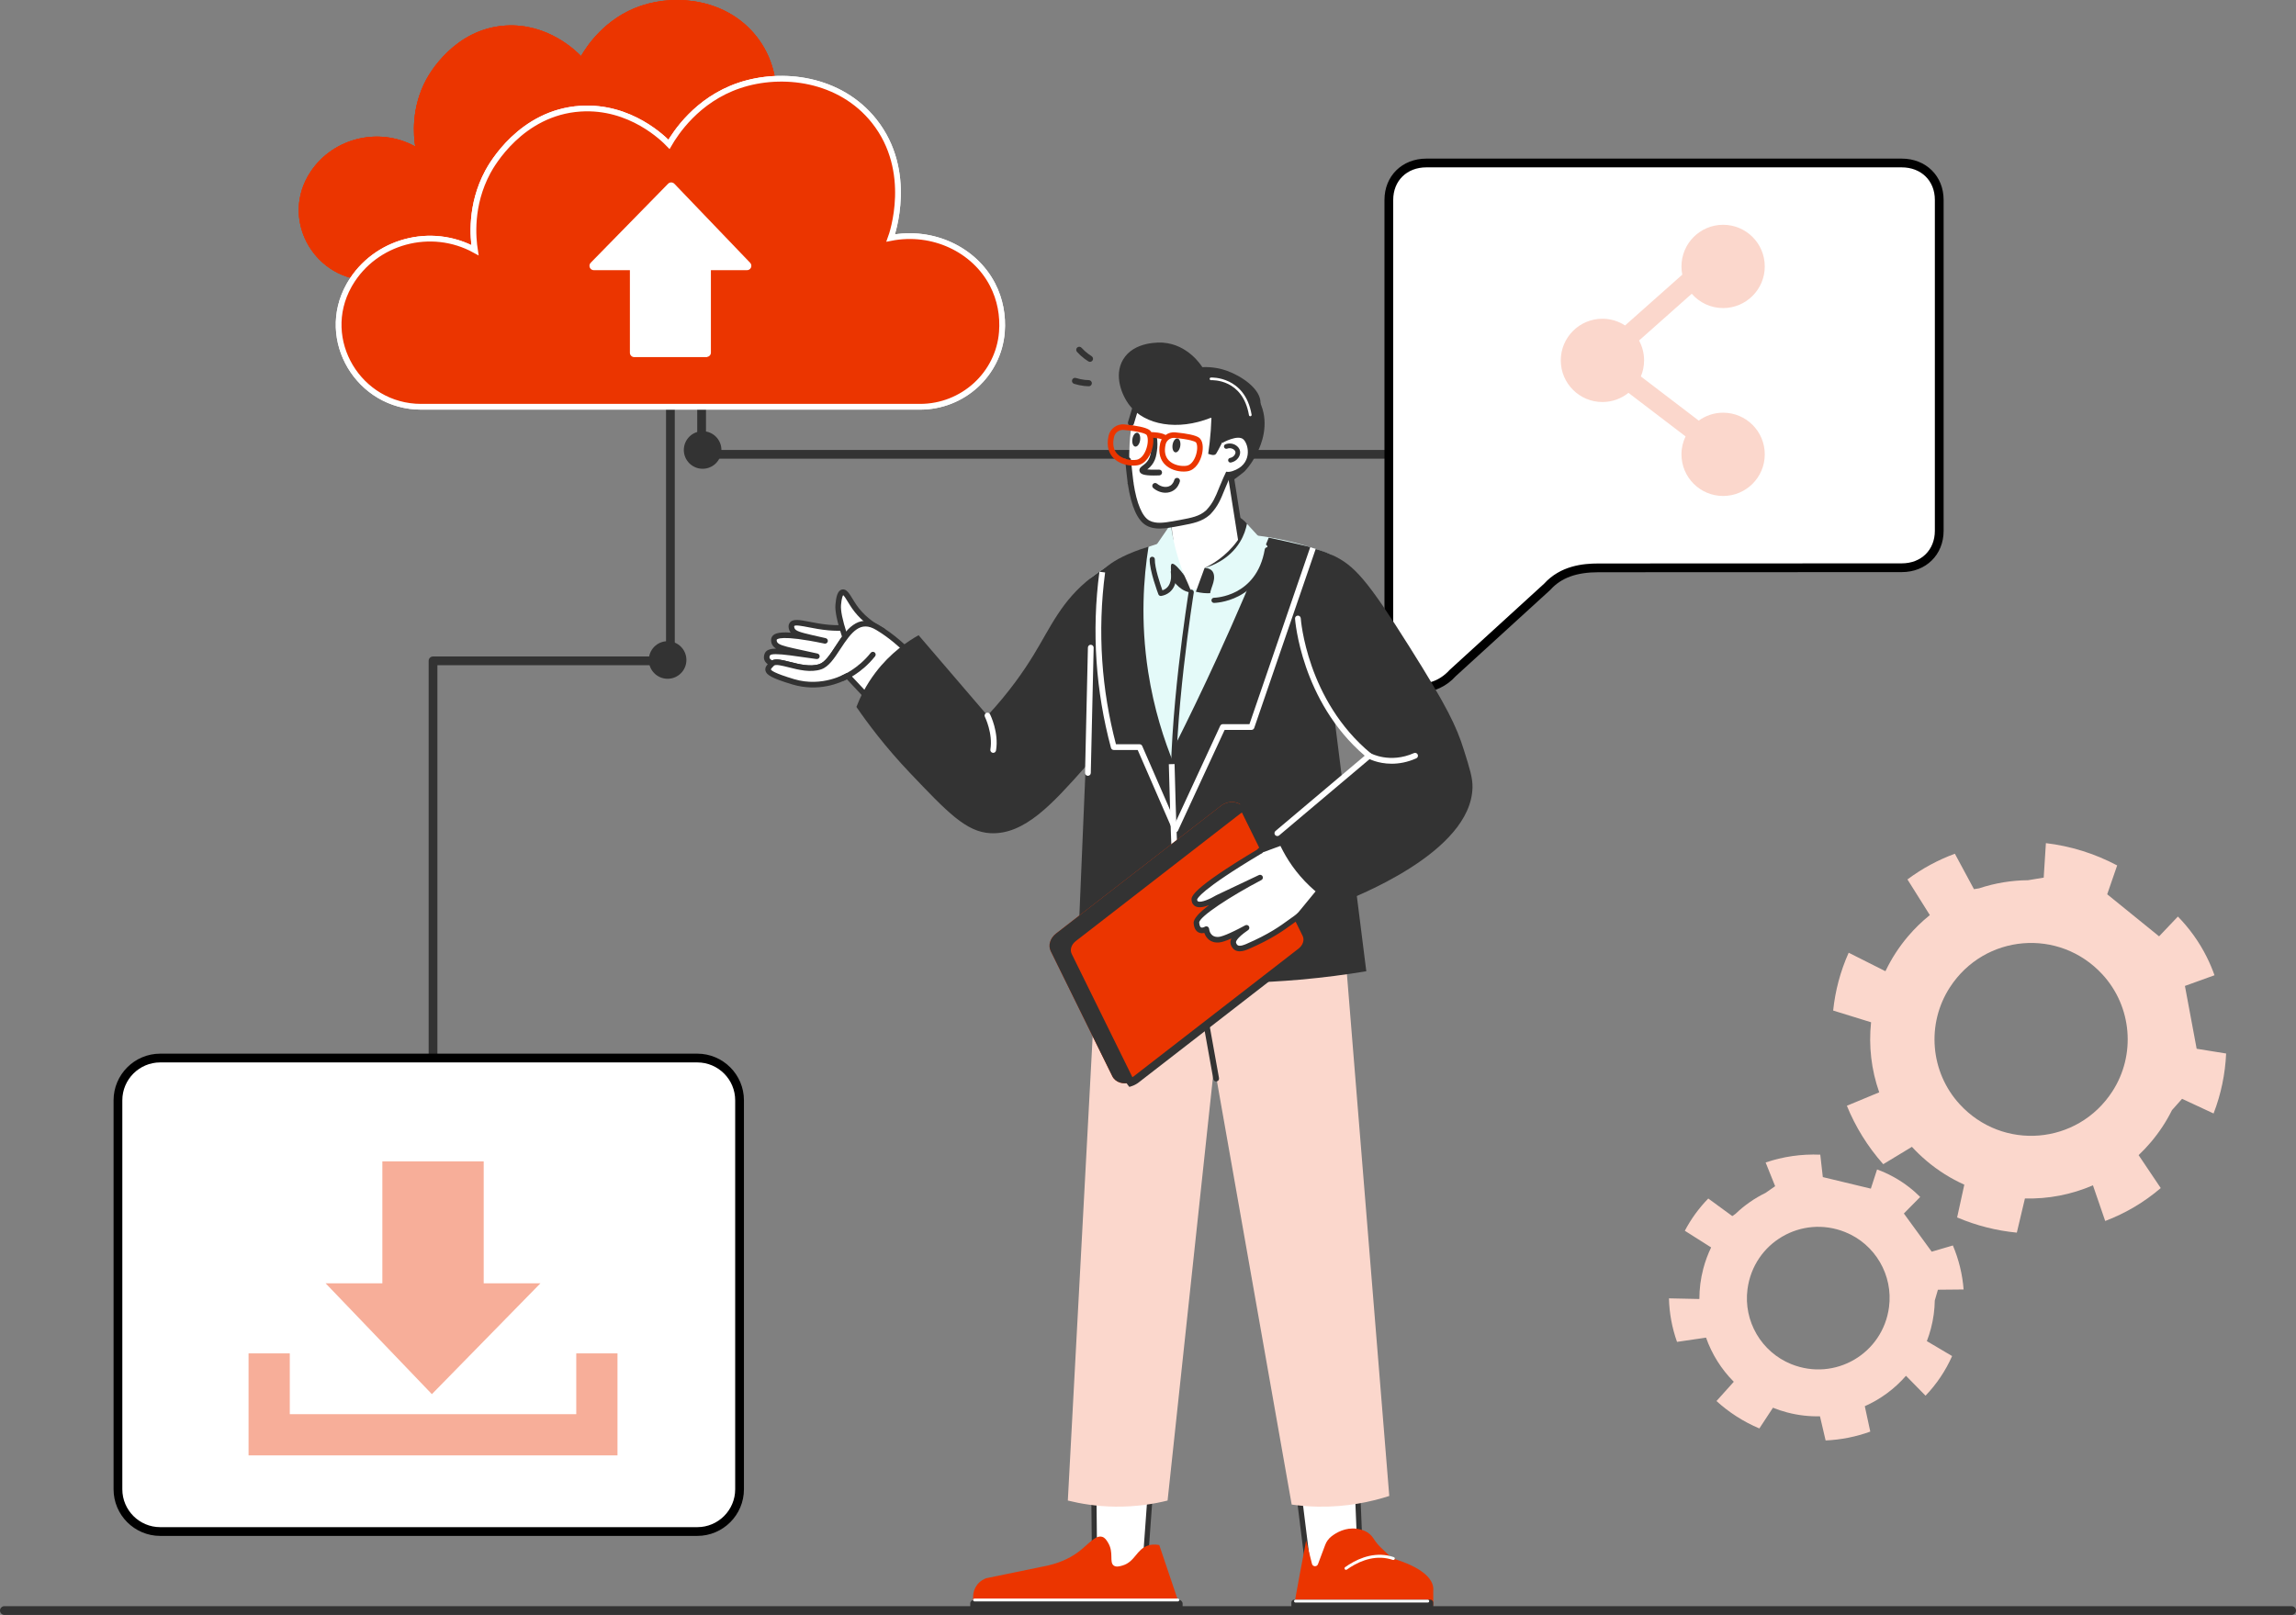 <svg xmlns="http://www.w3.org/2000/svg" id="b" width="800" height="562.853" viewBox="0 0 800 562.853"><rect x="0" y="0" width="800" height="562.853" fill="#808080" stroke="none"/><defs><style>.d{fill:#f7ae99;}.e,.f{fill:#eb3500;}.g{fill:#fff;}.h{fill:#e4faf9;}.i{fill:#fbd7cc;}.j{fill:#333;}.f{stroke:#fff;stroke-miterlimit:10;stroke-width:2px;}</style></defs><g id="c"><path class="j" d="M150.88,370.287c-.842,0-1.525-.683-1.525-1.525V230.328c0-.842,.683-1.525,1.525-1.525h81.186v-87.037c0-.842,.683-1.525,1.525-1.525s1.525,.683,1.525,1.525v88.561c0,.842-.683,1.525-1.525,1.525h-81.186v136.909c0,.842-.683,1.525-1.525,1.525Z"></path><path class="j" d="M483.916,159.875H244.465c-.842,0-1.525-.683-1.525-1.525v-16.584c0-.842,.683-1.525,1.525-1.525s1.525,.683,1.525,1.525v15.059h237.927c.842,0,1.525,.683,1.525,1.525s-.683,1.525-1.525,1.525Z"></path><path class="e" d="M277.207,97.682H128.646c-18.53,0-30.518-19.927-21.475-36.101,.108-.193,.218-.384,.331-.575,7.46-12.603,24.05-17.176,37.172-9.955-.549-3.589-1.544-13.329,3.853-23.347,1.07-1.985,9.844-17.628,27.542-18.787,14.915-.977,24.881,9.072,26.373,10.628,1.843-3.173,8.243-13.265,20.933-17.538,12.694-4.275,30.016-2.163,40.159,10.621,11.865,14.954,5.318,33.686,4.91,34.794,12.468-2.442,24.879,3.411,30.311,13.874,2.278,4.389,3.174,9.289,2.792,14.138-.991,12.609-11.691,22.248-24.34,22.248Z"></path><path class="e" d="M277.207,97.682H128.646c-18.53,0-30.518-19.927-21.475-36.101,.108-.193,.218-.384,.331-.575,7.46-12.603,24.05-17.176,37.172-9.955-.549-3.589-1.544-13.329,3.853-23.347,1.07-1.985,9.844-17.628,27.542-18.787,14.915-.977,24.881,9.072,26.373,10.628,1.843-3.173,8.243-13.265,20.933-17.538,12.694-4.275,30.016-2.163,40.159,10.621,11.865,14.954,5.318,33.686,4.91,34.794,12.468-2.442,24.879,3.411,30.311,13.874,2.278,4.389,3.174,9.289,2.792,14.138-.991,12.609-11.691,22.248-24.34,22.248Z"></path><path class="e" d="M277.207,97.682H128.646c-18.53,0-30.518-19.927-21.475-36.101,.108-.193,.218-.384,.331-.575,7.46-12.603,24.05-17.176,37.172-9.955-.549-3.589-1.544-13.329,3.853-23.347,1.07-1.985,9.844-17.628,27.542-18.787,14.915-.977,24.881,9.072,26.373,10.628,1.843-3.173,8.243-13.265,20.933-17.538,12.694-4.275,30.016-2.163,40.159,10.621,11.865,14.954,5.318,33.686,4.91,34.794,12.468-2.442,24.879,3.411,30.311,13.874,2.278,4.389,3.174,9.289,2.792,14.138-.991,12.609-11.691,22.248-24.34,22.248Z"></path><path class="f" d="M320.603,141.767H146.729c-21.687,0-35.718-23.322-25.134-42.252,.126-.225,.255-.45,.387-.673,8.731-14.75,28.147-20.103,43.506-11.651-.642-4.2-1.807-15.6,4.51-27.325,1.252-2.324,11.521-20.631,32.234-21.989,17.457-1.144,29.12,10.618,30.867,12.439,2.157-3.713,9.648-15.525,24.499-20.526,14.858-5.003,35.131-2.532,47.002,12.431,13.886,17.502,6.224,39.426,5.746,40.722,14.593-2.858,29.118,3.993,35.475,16.239,2.666,5.136,3.714,10.871,3.268,16.546-1.16,14.758-13.684,26.039-28.487,26.039Z"></path><path class="f" d="M320.603,141.767H146.729c-21.687,0-35.718-23.322-25.134-42.252,.126-.225,.255-.45,.387-.673,8.731-14.75,28.147-20.103,43.506-11.651-.642-4.2-1.807-15.6,4.51-27.325,1.252-2.324,11.521-20.631,32.234-21.989,17.457-1.144,29.12,10.618,30.867,12.439,2.157-3.713,9.648-15.525,24.499-20.526,14.858-5.003,35.131-2.532,47.002,12.431,13.886,17.502,6.224,39.426,5.746,40.722,14.593-2.858,29.118,3.993,35.475,16.239,2.666,5.136,3.714,10.871,3.268,16.546-1.16,14.758-13.684,26.039-28.487,26.039Z"></path><path class="g" d="M261.372,91.59l-26.398-27.542c-.286-.299-.683-.446-1.1-.469-.409,0-.802,.165-1.09,.458l-26.966,27.542c-.429,.439-.554,1.092-.316,1.658s.792,.934,1.406,.934h12.568v28.771c0,.842,.683,1.525,1.525,1.525,.053,0,.104-.01,.156-.016v.016h25.207v-.068c.753-.093,1.338-.728,1.338-1.506v-28.722h12.569c.612,0,1.164-.364,1.402-.926,.24-.562,.121-1.213-.302-1.654Z"></path><path class="g" d="M539.088,204.522c4.742-5.25,11.172-6.604,17.878-6.606l105.659-.042c7.217,0,13.068-4.881,13.068-12.872V69.68c0-7.991-5.851-12.872-13.068-12.872h-165.64c-7.217,0-13.068,4.881-13.068,12.872V227.486c0,12.89,14.077,16.152,22.309,7.037l32.864-30.001Z"></path><path d="M495.316,241.248c-1.65,0-3.292-.292-4.858-.894-5.051-1.944-8.066-6.754-8.066-12.868V69.68c0-8.343,6.137-14.397,14.593-14.397h165.641c8.456,0,14.593,6.054,14.593,14.397v115.321c0,8.343-6.137,14.397-14.593,14.397l-105.66,.043c-7.668,.003-12.988,1.943-16.745,6.103-.034,.037-.067,.072-.103,.104l-32.864,30c-3.256,3.612-7.626,5.6-11.936,5.6Zm1.668-182.916c-6.796,0-11.543,4.667-11.543,11.347V227.486c0,4.875,2.228,8.527,6.113,10.022,4.479,1.722,9.79,.146,13.538-4.007l32.914-30.056c5.746-6.315,13.568-7.052,18.958-7.054l105.66-.043c6.796,0,11.543-4.667,11.543-11.348V69.68c0-6.681-4.747-11.347-11.543-11.347h-165.641Z"></path><path class="i" d="M600.388,143.838c-3.175,0-6.102,1.032-8.491,2.761l-20.168-15.394c.722-1.723,1.123-3.615,1.123-5.6,0-2.506-.635-4.863-1.753-6.919l18.357-16.303c2.66,3.051,6.566,4.988,10.932,4.988,8.015,0,14.513-6.498,14.513-14.513s-6.497-14.513-14.513-14.513-14.512,6.498-14.512,14.513c0,.983,.1,1.942,.286,2.87l-19.935,17.705c-2.272-1.476-4.977-2.341-7.889-2.341-8.015,0-14.512,6.498-14.512,14.513s6.498,14.513,14.512,14.513c3.436,0,6.588-1.201,9.074-3.197l19.892,15.182c-.907,1.895-1.429,4.008-1.429,6.248,0,8.015,6.497,14.512,14.512,14.512s14.513-6.497,14.513-14.512-6.497-14.512-14.513-14.512Z"></path><rect class="g" x="41.097" y="368.762" width="216.591" height="165.026" rx="14.728" ry="14.728"></rect><path d="M242.96,535.312H55.825c-8.962,0-16.253-7.29-16.253-16.252v-135.57c0-8.962,7.29-16.252,16.253-16.252H242.96c8.962,0,16.252,7.29,16.252,16.252v135.57c0,8.962-7.29,16.252-16.252,16.252ZM55.825,370.287c-7.281,0-13.203,5.922-13.203,13.203v135.57c0,7.28,5.922,13.203,13.203,13.203H242.96c7.28,0,13.203-5.922,13.203-13.203v-135.57c0-7.281-5.922-13.203-13.203-13.203H55.825Z"></path><polygon class="d" points="113.458 447.277 150.482 485.906 188.302 447.277 168.536 447.277 168.536 404.785 133.224 404.785 133.224 447.277 113.458 447.277"></polygon><polygon class="d" points="215.152 507.248 86.608 507.248 86.608 471.7 100.971 471.7 100.971 492.885 200.789 492.885 200.789 471.7 215.152 471.7 215.152 507.248"></polygon><circle class="j" cx="232.619" cy="230.024" r="6.549"></circle><circle class="j" cx="244.817" cy="156.834" r="6.549"></circle><path class="i" d="M734.218,311.684l3.471-10.052c-7.887-4.187-16.321-6.767-24.832-7.772l-.765,12.022-5.44,.9c-5.781,.049-11.542,.996-17.056,2.824l-1.803,.298-6.654-12.351c-5.851,2.158-11.42,5.149-16.521,8.96l7.802,12.429c-2.746,2.203-5.321,4.701-7.68,7.491-3.148,3.722-5.72,7.737-7.726,11.939l-.105,.11-12.769-6.427c-2.893,6.44-4.687,13.244-5.409,20.154l13.21,4.085c-.881,8.229,.082,16.588,2.837,24.417-3.758,1.561-7.513,3.123-11.27,4.684,2.967,7.296,7.203,14.202,12.673,20.366,3.331-2.018,6.662-4.036,9.993-6.053,1.576,1.717,3.277,3.354,5.104,4.899,4.078,3.449,8.509,6.207,13.151,8.287-.834,3.807-1.668,7.616-2.502,11.423,6.721,2.859,13.743,4.62,20.799,5.3l2.825-11.916c8.094,.22,16.199-1.324,23.695-4.582l4.276,12.435c6.968-2.643,13.525-6.474,19.352-11.47l-7.711-11.482c1.495-1.414,2.927-2.925,4.287-4.533,2.951-3.49,5.396-7.237,7.344-11.155l3.51-3.939,10.978,5.11c2.601-6.721,4.05-13.78,4.376-20.899l-10.272-1.659c-1.363-7.299-2.725-14.597-4.088-21.896,3.435-1.241,6.87-2.482,10.305-3.722-1.366-3.866-3.574-8.772-7.221-13.867-1.854-2.589-3.755-4.776-5.536-6.593-2.183,2.299-4.366,4.598-6.549,6.898-6.027-4.888-12.054-9.775-18.081-14.663Zm1.761,68.764c-12.081,18.579-38.14,20.759-53.139,4.443-10.296-11.2-11.706-28.06-3.413-40.814,12.081-18.58,38.14-20.759,53.139-4.443,10.297,11.2,11.706,28.06,3.413,40.815Z"></path><path class="i" d="M635.127,410.254l-.885-7.811c-6.595-.283-13.043,.681-19.041,2.72l3.317,8.264-3.343,2.333c-3.841,1.873-7.383,4.339-10.48,7.314l-1.108,.773-8.371-6.122c-3.216,3.303-5.98,7.071-8.169,11.237l9.162,5.808c-1.131,2.344-2.053,4.83-2.739,7.443-.915,3.485-1.353,6.983-1.354,10.425l-.035,.107-10.565-.223c.12,5.218,1.09,10.328,2.808,15.168l10.113-1.48c2.032,5.771,5.336,11.04,9.667,15.387-2.01,2.238-4.018,4.476-6.028,6.713,4.302,3.923,9.327,7.182,14.939,9.553,1.58-2.406,3.159-4.813,4.739-7.22,1.598,.644,3.254,1.194,4.965,1.643,3.819,1.002,7.653,1.432,11.412,1.342,.656,2.806,1.312,5.612,1.968,8.417,5.394-.232,10.639-1.293,15.564-3.086l-1.909-8.849c5.47-2.43,10.386-6.041,14.35-10.6l6.812,6.935c3.807-3.982,6.962-8.625,9.259-13.814l-8.8-5.205c.547-1.419,1.022-2.884,1.417-4.389,.858-3.268,1.296-6.546,1.348-9.78l1.088-3.745,8.951-.086c-.405-5.312-1.685-10.483-3.734-15.336l-7.381,2.163c-3.233-4.436-6.466-8.871-9.698-13.306,1.896-1.921,3.793-3.843,5.69-5.763-2.142-2.144-5.177-4.714-9.232-6.953-2.061-1.137-4.026-1.991-5.793-2.636-.724,2.229-1.449,4.458-2.173,6.687-5.577-1.342-11.154-2.684-16.731-4.026Zm23.067,45.315c-2.144,16.242-18.836,25.992-34.037,19.882-10.435-4.194-16.743-14.993-15.271-26.143,2.145-16.242,18.837-25.992,34.037-19.882,10.435,4.194,16.743,14.993,15.271,26.143Z"></path><path class="j" d="M798.475,562.853H1.525c-.842,0-1.525-.683-1.525-1.525s.683-1.525,1.525-1.525H798.475c.842,0,1.525,.683,1.525,1.525s-.683,1.525-1.525,1.525Z"></path><g><path class="g" d="M267.183,229.497c.182,.754,.87,1.321,1.888,1.757,2.211-1.929,10.503,3.192,16.74,1.114,4.428-1.475,7.299-10.716,12.253-13.911v-.005c-2.84,.405-5.97,.564-9.331,.269-6.712-.588-11.786-2.748-12.828-1.026-.341,.564-.09,1.283,0,1.539,.531,1.519,2.481,2.05,6.927,3.079,1.706,.395,3.266,.744,4.644,1.047-13.49-2.825-17.159-2.137-17.728-.79-.219,.519-.055,1.101,0,1.283,.496,1.634,2.825,2.206,6.67,3.079,3.412,.774,6.228,1.379,8.21,1.796-2.68-.397-5.781-.835-9.236-1.283-3.056-.396-7.164-.898-7.953,.513-.447,.799-.256,1.539-.256,1.539Z"></path><path class="j" d="M274.807,232.585c-2.101-.532-4.482-1.137-5.098-.599-.281,.245-.678,.308-1.021,.161-1.379-.59-2.203-1.404-2.45-2.419-.038-.156-.25-1.167,.353-2.245,.582-1.041,1.97-1.404,3.826-1.425-.795-.483-1.347-1.093-1.599-1.924-.215-.709-.203-1.381,.035-1.942,.479-1.134,1.793-2.036,6.652-1.706-.222-.275-.394-.582-.517-.93-.122-.348-.493-1.406,.086-2.363,.998-1.649,3.406-1.182,7.05-.473,1.969,.382,4.201,.816,6.694,1.035,2.982,.261,6.048,.173,9.109-.264,.278-.041,.561,.046,.773,.23,.213,.184,.335,.455,.335,.736,0,.33-.167,.637-.445,.816-2.187,1.41-4.008,4.203-5.77,6.905-2.09,3.205-4.063,6.232-6.703,7.111-1.197,.399-2.451,.555-3.714,.555-2.63,0-5.303-.678-7.597-1.259Zm13.842-12.896c-2.594-.227-4.978-.69-6.894-1.063-1.992-.387-4.721-.918-5.018-.428-.039,.064-.08,.244,.085,.716,.351,1.002,2.077,1.493,6.23,2.454,1.702,.395,3.258,.742,4.633,1.045,.522,.115,.853,.629,.741,1.152-.113,.522-.622,.853-1.149,.747-15.629-3.274-16.6-1.442-16.635-1.362-.021,.05-.08,.241,.035,.623,.33,1.086,2.478,1.625,5.956,2.414,3.406,.773,6.217,1.376,8.195,1.793,.514,.108,.849,.605,.756,1.122-.092,.517-.586,.867-1.098,.789-3.046-.451-6.148-.882-9.219-1.28-4.309-.56-6.659-.552-6.98,.024-.233,.417-.167,.801-.16,.841,.087,.354,.471,.65,.881,.875,1.431-.673,3.608-.122,6.276,.555,3.15,.8,7.072,1.795,10.22,.744,1.997-.665,3.791-3.416,5.69-6.33,1.229-1.885,2.486-3.811,3.92-5.375-2.174,.151-4.339,.135-6.466-.052Z"></path><g><path class="g" d="M307.546,219.826c-5.241-2.721-8.142-5.869-9.833-8.288-1.797-2.572-2.952-5.358-4.105-5.131-1.175,.231-1.456,3.416-1.539,4.361-.075,.855-.213,3.249,2.052,10.262,.695,2.152,1.053,3.24,1.539,3.848,2.17,2.712,7.313,4.619,10.262,2.053,1.785-1.553,2.334-4.368,1.623-7.105Z"></path><path class="j" d="M301.72,229.08c-2.54-.23-5.28-1.674-6.817-3.595-.607-.76-.998-1.966-1.705-4.157-2.385-7.381-2.167-9.839-2.096-10.646,.211-2.402,.651-4.901,2.319-5.229,1.473-.293,2.446,1.302,3.676,3.318,.441,.724,.897,1.471,1.413,2.209,2.226,3.185,5.417,5.871,9.484,7.982,.245,.127,.423,.352,.493,.618,.824,3.175,.068,6.348-1.925,8.082-1.098,.956-2.507,1.45-4.108,1.45-.24,0-.485-.011-.733-.033Zm-4.802-16.987c-.55-.787-1.043-1.596-1.479-2.31-.533-.874-1.244-2.041-1.65-2.358-.17,.24-.54,1.023-.752,3.428-.168,1.906,.507,5.23,2.009,9.878,.595,1.842,.989,3.059,1.374,3.541,1.208,1.51,3.459,2.692,5.475,2.874,.95,.089,2.313-.008,3.392-.947,1.363-1.186,1.901-3.398,1.416-5.72-4.161-2.226-7.451-5.045-9.785-8.385Z"></path></g><path class="g" d="M322.587,234.468s-6.304-9.456-16.811-15.761-13.659,11.558-19.963,13.659c-6.304,2.101-14.71-3.152-16.811-1.051-2.101,2.101-3.152,3.152,7.355,6.304s18.913-2.101,18.913-2.101l15.76,16.811,11.558-17.862Z"></path><path class="j" d="M310.321,252.994l-15.239-16.254c-2.288,1.212-9.832,4.562-19.005,1.811-7.419-2.226-9.013-3.392-9.359-4.766-.314-1.245,.614-2.173,1.597-3.155,1.351-1.352,3.828-.724,6.965,.071,3.152,.8,7.075,1.795,10.225,.745,1.996-.665,3.789-3.416,5.688-6.33,3.401-5.217,7.633-11.707,15.081-7.241,10.573,6.343,16.857,15.661,17.12,16.054,.215,.322,.218,.741,.007,1.066l-11.558,17.862c-.163,.251-.431,.413-.728,.44-.029,.002-.058,.004-.087,.004-.267,0-.524-.11-.708-.307Zm-5.044-33.454c-5.435-3.26-8.461,.509-12.455,6.636-2.089,3.205-4.063,6.232-6.701,7.112-3.688,1.228-7.919,.157-11.316-.705-2.13-.54-4.543-1.151-5.115-.581-.403,.403-1.078,1.078-1.087,1.308,.071,.313,.997,1.269,8.034,3.38,9.936,2.98,18.039-1.945,18.12-1.996,.394-.246,.906-.179,1.222,.16l14.911,15.905,10.527-16.269c-1.474-2.039-7.34-9.671-16.139-14.951Z"></path><path class="j" d="M293.719,237.295c.118,0,.238-.021,.354-.067,.244-.096,6.021-2.415,10.831-8.482,.333-.42,.262-1.031-.158-1.364-.419-.332-1.031-.262-1.364,.158-4.47,5.639-9.965,7.859-10.02,7.881-.498,.197-.743,.761-.546,1.259,.151,.382,.516,.615,.903,.615Z"></path></g><path class="j" d="M434.483,182.572s-5.936-8.459-21.468-2.253l1.003,12.256,19.579,1.79,.885-11.794Z"></path><g><g><path class="g" d="M380.955,502.06l.475,47.925c2.569,3.954,7.07,5.928,10.962,4.983,5.164-1.254,8.881-7.554,6.914-14.007,1.23-16.955,2.46-33.911,3.69-50.866l-22.041,11.966Z"></path><path class="j" d="M380.675,550.475c-.093-.143-.144-.311-.146-.481l-.475-47.925c-.003-.333,.178-.642,.471-.801l22.041-11.966c.288-.155,.641-.143,.918,.035,.276,.179,.434,.493,.41,.822l-3.678,50.701c.97,3.336,.57,6.918-1.104,9.854-1.492,2.616-3.864,4.485-6.507,5.127-.711,.173-1.44,.257-2.172,.257-3.687,0-7.479-2.117-9.757-5.624Zm1.186-47.882l.467,47.115c2.344,3.434,6.361,5.227,9.851,4.384,2.163-.525,4.12-2.082,5.368-4.269,1.457-2.556,1.785-5.69,.897-8.6-.033-.107-.045-.217-.037-.328l3.57-49.224-20.117,10.922Z"></path></g><path class="e" d="M384.065,535.647c-2.308-.731-4.696,2.452-8,5-2.186,1.686-5.66,3.779-11,5-7.136,1.47-14.272,2.94-21.409,4.409-.557,.193-2.137,.821-3.326,2.491-.804,1.13-1.265,2.504-1.265,3.959v3.141h72l-7.144-21.158c-1.775-.338-3.052-.096-3.856,.158-4.124,1.304-4.55,5.722-9,7-1.017,.292-2.171,.599-3,0-1.662-1.201,.129-4.533-2-8-.524-.853-1.042-1.696-2-2Z"></path><rect class="j" x="338.065" y="557.647" width="74" height="4" rx="1.205" ry="1.205" transform="translate(750.129 1119.295) rotate(-180)"></rect><path class="g" d="M339.565,558.147h70.825c.276,0,.5-.224,.5-.5,0-.276-.224-.5-.5-.5h-70.825c-.276,0-.5,.224-.5,.5s.224,.5,.5,.5Z"></path></g><g><g><path class="g" d="M450.638,504.954l6.087,48.987c3.091,3.746,7.927,5.239,11.8,3.818,5.138-1.886,8.206-8.768,5.438-15.142-.723-17.495-1.446-34.989-2.169-52.484l-21.156,14.821Z"></path><path class="j" d="M456.01,554.532c-.112-.137-.184-.302-.205-.477l-6.087-48.987c-.042-.341,.107-.677,.388-.874l21.157-14.82c.278-.195,.641-.221,.943-.072,.304,.15,.502,.455,.516,.794l2.162,52.314c1.382,3.301,1.392,7.013,.021,10.213-1.221,2.853-3.43,5.042-6.059,6.008-1.069,.393-2.201,.581-3.349,.581-3.439,0-7.023-1.694-9.487-4.679Zm-4.383-49.139l5.985,48.16c2.801,3.239,7.12,4.61,10.594,3.334,2.152-.79,3.973-2.611,4.994-4.996,1.193-2.785,1.161-6.031-.087-8.905-.045-.105-.071-.217-.076-.331l-2.099-50.789-19.31,13.527Z"></path></g><path class="e" d="M458.193,559.587h41.199v-5.15c.033-.354,.032-.697,0-1.03-.602-6.254-12.099-9.647-14.42-10.3-.229-.225-.592-.583-1.03-1.03-2.194-2.24-3.592-3.09-5.372-5.866-.727-1.133-1.754-2.054-2.988-2.591-.84-.365-1.835-.675-2.969-.813-3.798-.463-6.879,1.274-8.664,2.648-1.009,.777-1.769,1.827-2.216,3.02-.836,2.23-1.673,4.461-2.509,6.692-.378,1.007-1.829,.924-2.09-.119-.677-2.707-1.353-5.414-2.03-8.121-.721,3.676-1.409,7.404-2.112,11.173-1.047,5.613-2.077,11.278-2.008,11.486h7.21Z"></path><path class="g" d="M468.986,547.14c.103,0,.207-.03,.298-.095,3.312-2.358,8.443-4.943,14.068-3.881,.655,.123,1.313,.297,1.956,.518,.269,.089,.562-.052,.654-.32,.092-.27-.051-.562-.32-.654-.689-.236-1.396-.423-2.099-.555-5.984-1.131-11.382,1.581-14.856,4.053-.232,.165-.286,.486-.121,.719,.1,.141,.259,.216,.42,.216Z"></path><rect class="j" x="449.953" y="557.527" width="49.438" height="4.12" rx=".999" ry=".999" transform="translate(949.345 1119.175) rotate(-180)"></rect><path class="g" d="M451.38,558.538h46.111c.273,0,.495-.222,.495-.495,0-.273-.221-.495-.495-.495h-46.111c-.273,0-.495,.222-.495,.495,0,.273,.221,.495,.495,.495Z"></path></g><path class="h" d="M380.065,201.393c2.124,34.167,4.247,68.333,6.371,102.499,6.232,3.312,22.73,10.998,44.315,8.473,16.253-1.902,27.934-8.721,33.764-12.709-.15-35.421-.299-70.842-.449-106.263-9.673-3.875-37.135-13.323-66-2-7.159,2.808-13.133,6.396-18,10Z"></path><path class="j" d="M298.405,246.393c3.897,5.668,10.043,13.94,18.66,23,13.035,13.705,19.553,20.558,28,21,11.936,.625,21.728-10.358,33-23,7.235-8.114,12.042-15.744,15-21-2.333-16.333-4.667-32.667-7-49-1.393,.806-3.429,2.069-5.72,3.83-10.46,8.043-14.207,17.242-20.28,27.17-3.321,5.43-8.416,12.84-16,21-8-9.333-16-18.667-24-28-3.847,2.153-9.794,6.149-15,13-3.351,4.41-5.395,8.688-6.66,12Z"></path><path class="i" d="M372.065,522.989c4.258,1.061,9.88,2.047,16.515,2.126,7.437,.089,13.679-.989,18.244-2.126,5.414-50.532,10.827-101.064,16.241-151.595l27,153c2.762,.39,5.765,.658,8.98,.722,10.048,.201,18.592-1.655,25.02-3.722-6.138-75.667-12.276-151.333-18.414-227-11.921,1.581-25.196,2.774-39.636,3.19-15.259,.439-29.287-.062-41.838-1.063-4.037,75.49-8.074,150.979-12.111,226.469Z"></path><path class="g" d="M426.612,156.369c1.175-.2,6.207,32.703,6.207,32.703-3.703,5.518-7.407,11.035-11.111,16.553-3.516-.159-7.033-.319-10.549-.478-1.832-13.37-3.665-26.739-5.497-40.109,6.983-2.889,13.966-5.779,20.949-8.668Z"></path><path class="j" d="M432.539,190.071c.052,0,.105-.004,.159-.013,.549-.086,.925-.602,.838-1.152l-4.01-25.412c-.087-.549-.603-.921-1.152-.838-.549,.086-.925,.602-.838,1.152l4.01,25.412c.078,.496,.507,.851,.994,.851Z"></path><path class="j" d="M408.945,280.596h.036c.496-.02,.882-.438,.863-.934-1.102-28.275,6.036-72.68,6.108-73.125,.08-.49-.253-.952-.743-1.031-.489-.079-.952,.253-1.031,.743-.072,.447-7.24,45.027-6.13,73.483,.019,.484,.417,.864,.897,.864Z"></path><path class="j" d="M408.81,268.157c-.076,6.528,.216,12.668,.745,18.368v.107c.5,12.421,1.01,24.841,1.51,37.252,1.67,6.171,3.33,12.352,5,18.524,11.15,.39,23.57,.205,37-.975,8.15-.721,15.84-1.735,23-2.925-6.19-49.195-12.38-98.391-18.58-147.595-1.172-.293-2.352-.583-3.54-.868-4.019-.965-7.981-1.847-11.88-2.652-5.44,13.568-11.419,27.566-18,41.922-4.945,10.788-9.959,21.188-15,31.198-.136,2.475-.224,5.024-.255,7.643Z"></path><path class="j" d="M375.065,343.383c4.63,.507,9.64,.868,15,.975,8.08,.166,15.46-.263,22-.975-.751-15.458-1.42-31.058-2-46.797-.373-10.13-.706-20.205-1-30.223-3.446-8.356-6.993-19.21-9-32.173-2.747-17.741-1.598-32.898,.12-43.667-7.591,2.37-11.722,4.774-14.12,6.62,0,0-.085,.066-5,3.9h0c-.05,1.16-.1,2.33-.15,3.49-1.95,46.29-3.9,92.56-5.85,138.85Z"></path><path class="g" d="M379.065,270.393c.541,0,.987-.433,.999-.977l1-43.666c.013-.552-.424-1.01-.977-1.022-.548-.059-1.01,.424-1.022,.976l-1,43.667c-.013,.552,.424,1.01,.977,1.022h.023Z"></path><path class="g" d="M411.204,334.025l1.94-.484c-.338-1.354-.661-3.475-.986-6.485l-.025-.198c-1.563-14.466-2.475-44.13-2.879-60.558l-1.999,.049c.496,20.144,1.402,47.032,2.899,60.81l.033,.265c.329,3.023,.663,5.184,1.017,6.603Z"></path><path class="j" d="M415.195,206.517s-4.124-10.955-6.547-11.604c0,0-1.148-5.439-.844-10.291l-2.611,10.551s3.21,10.917,10.002,11.344Z"></path><g><path class="j" d="M416.68,206.238l3.025-8.267c2.849-1.381,7.473-4.131,11.272-9.251,1.622-2.186,2.735-4.32,3.507-6.148l2.41,10.599s-5.105,16.766-20.214,13.068Z"></path><path class="h" d="M419.704,197.971s3.064-.251,3.315,2.813c.251,3.064-2.331,5.435-1.136,8.73,0,0,20.022-4.107,19.712-19.196-2.371-2.582-4.741-5.164-7.112-7.746-.344,1.746-1.022,3.984-2.415,6.29-3.858,6.382-10.327,8.524-12.364,9.109Z"></path><path class="j" d="M423.002,210.137h.003c.163,0,16.348-.251,19.451-18.369,.084-.489-.245-.954-.734-1.038-.49-.083-.954,.245-1.037,.734-2.85,16.645-17.536,16.875-17.684,16.875-.496,.001-.897,.405-.896,.901,.001,.496,.404,.896,.899,.896Z"></path></g><path class="h" d="M412.65,200.512c-1.545-2.023-3.557-4.399-4.343-3.997-.24,.123-.306,.462-.326,.781-.183,2.911,1.575,5.943-2.55,9.581,0,0-4.303-9.037-3.937-14.859l6.431-9.337c.319,2.414,.793,5.062,1.49,7.886,.931,3.768,2.074,7.095,3.234,9.945Z"></path><path class="j" d="M404.46,207.715c.05,0,.101-.004,.152-.013,1.079-.185,2.032-.601,2.832-1.237,3.17-2.519,2.305-7.144,2.267-7.339-.095-.487-.569-.802-1.053-.709-.487,.095-.805,.567-.71,1.054,.007,.038,.693,3.748-1.621,5.587-.381,.303-.816,.535-1.3,.695-.737-2.044-2.704-7.795-2.647-10.796,.01-.496-.385-.906-.881-.916-.491-.038-.906,.385-.915,.881-.077,4.02,2.911,11.882,3.038,12.214,.135,.353,.472,.578,.839,.578Z"></path><path class="g" d="M398.035,133.582c-1.527,4.145-3.184,9.752-4.035,16.554-.202,1.624-.33,3.127-.411,4.57-.285,5.044-.065,9.16,.184,11.79,.063,.661,.125,1.3,.182,1.907-.004,.008,.005,.012,0,.021,1.682,11.263,5.014,13.336,6.053,13.89,.701,.373,1.429,.615,2.207,.747,3.122,.134,6.86-.795,10.858-1.781,5.629-1.389,6.865-1.884,7.759-2.588,2.358-1.856,2.779-3.952,4.757-8.538,3.276-7.598,4.044-6.309,5.411-10.521,.539-1.662,3.539-11.592-1.626-20.611-.494-.862-1.602-2.773-3.387-4.402-9.033-8.31-26.626-1.568-27.953-1.037Z"></path><path class="g" d="M396.646,147.563c2.953,12.423,18.294,23.763,29.007,19.943,.441-.156,.871-.338,1.277-.54l.011-.008c1.635-.793,3.017-1.896,4.15-3.057,2.179-2.228,3.467-4.67,3.971-5.622,.735-1.396,3.629-6.892,2.195-13.215-.371-1.627-.99-3.145-1.808-4.546-4.049-6.946-12.973-11.033-20.575-11.387-1.69-.081-12.413-.579-16.967,6.532-2.98,4.657-1.697,10.056-1.261,11.899Z"></path><path class="j" d="M404.039,184.218c2.055,0,4.426-.445,7.417-1.006,4.259-.8,7.336-1.377,10.045-3.758l.132-.125c.069-.065,.14-.132,.208-.204,2.525-2.689,3.547-5.229,4.731-8.171l.111-.275c.892-2.213,1.902-4.485,3.002-6.752,.243-.501,.034-1.103-.467-1.347-.5-.242-1.103-.033-1.347,.467-1.12,2.309-2.148,4.624-3.058,6.879l-.111,.276c-1.153,2.866-2.064,5.13-4.329,7.542-.039,.04-.081,.079-.121,.117l-.126,.122c-2.249,1.974-4.951,2.481-9.041,3.249-3.793,.711-6.535,1.226-8.691,.835-.7-.118-1.321-.326-1.911-.639-2.47-1.315-4.422-5.91-5.503-12.948l.048-.183-.101-.191c-.146-1.191-.288-2.395-.423-3.612-.157-1.415-.303-2.815-.437-4.199-.054-.554-.543-.956-1.101-.905-.554,.054-.959,.547-.905,1.101,.136,1.393,.282,2.802,.44,4.226,.134,1.21,.275,2.408,.42,3.593l-.062,.198,.121,.229c1.21,7.932,3.415,12.8,6.556,14.472,.786,.417,1.606,.693,2.511,.844,.635,.115,1.295,.166,1.991,.166Z"></path><path class="j" d="M394.065,148.461c.459,0,.883-.299,1.022-.761l3-10c.169-.564-.151-1.16-.716-1.329-.563-.17-1.16,.151-1.329,.716l-3,10c-.169,.564,.151,1.16,.716,1.329,.102,.031,.205,.045,.307,.045Z"></path><path class="j" d="M408.557,155.032c-.2,1.337,.241,2.511,.984,2.622,.743,.111,1.507-.883,1.707-2.22,.2-1.337-.241-2.511-.984-2.622-.743-.111-1.507,.883-1.707,2.22Z"></path><path class="j" d="M394.557,153.032c-.2,1.337,.241,2.511,.984,2.622,.743,.111,1.507-.883,1.707-2.22,.2-1.337-.241-2.511-.984-2.622-.743-.111-1.507,.883-1.707,2.22Z"></path><path class="j" d="M401.976,165.731c.585,0,1.232-.013,1.947-.039,.556-.019,.991-.486,.971-1.042-.019-.556-.457-.991-1.042-.971-2.133,.074-3.382,.013-4.104-.073,.634-.485,1.436-1.184,2.112-2.308,.844-1.401,1.039-2.71,1.247-4.096,.243-1.631,.232-3.301-.032-4.966-.087-.55-.602-.924-1.153-.837-.549,.087-.924,.603-.837,1.153,.231,1.461,.241,2.926,.029,4.352-.192,1.284-.343,2.298-.98,3.355-.613,1.019-1.36,1.567-1.961,2.008-.592,.435-1.33,.977-1.137,1.89,.238,1.127,1.539,1.575,4.942,1.575Z"></path><path class="j" d="M440.217,143.786c-.39-1.774-1.045-3.429-1.911-4.955-1.489-.722-9.855-4.609-17.595-.707-1.798,.907-3.221,2.061-4.329,3.204,1.732,.757,4.002,2.027,5.892,4.13-.057,.076-.119,.136-.174,.215-.045,1.419-.12,2.88-.229,4.38-.208,2.864-.519,5.578-.898,8.129,.665,.167,2.093,.856,2.773-.058,.268-.36,1.151-2.046,2.156-4.027,.118,.587,.243,1.208,.389,1.912,.579,2.795,1.481,6.821,2.826,11.725l.012-.009c.159-.108,2.017-1.388,4.439-3.353,2.334-2.44,3.717-5.11,4.257-6.152,.789-1.527,3.897-7.537,2.391-14.434Z"></path><path class="j" d="M421.742,145.668c-11.393,4.499-22.761,2.521-28.127-4.342-2.744-3.509-5.553-10.386-2.347-15.92,3.809-6.576,13.09-6.04,13.96-5.977,8.527,.621,13.153,7.664,13.699,8.528,3.815-.149,6.741,.613,8.609,1.285,4.907,1.765,11.88,6.27,11.674,11.405-.003,.084-.025,.165-.051,.272-.968,3.971-11.495,4.642-17.417,4.748Z"></path><path class="g" d="M425.994,154.314s5.405-3.043,7.316-1.108c1.911,1.936,3.099,8.713-3.839,10.978s-3.477-9.87-3.477-9.87Z"></path><path class="j" d="M428.736,161.223c.052,0,.104-.005,.157-.016,2.23-.434,3.463-2.456,3.175-3.999-.16-.853-.754-1.626-1.63-2.121-1.038-.584-2.291-.675-3.442-.244-.422,.158-.637,.628-.479,1.05,.158,.422,.628,.638,1.05,.479,.698-.262,1.453-.211,2.068,.137,.442,.25,.76,.633,.829,1,.127,.681-.542,1.837-1.882,2.098-.442,.086-.731,.514-.645,.956,.076,.39,.417,.661,.8,.661Z"></path><path class="g" d="M435.639,145.077c.026,0,.053-.002,.079-.006,.254-.043,.424-.285,.381-.538-2.313-13.504-14.05-12.961-14.176-12.956-.256,.016-.452,.236-.437,.492,.015,.258,.253,.452,.492,.439,.447-.025,11.034-.481,13.203,12.183,.039,.227,.236,.387,.459,.387Z"></path><g><path class="j" d="M379.781,126.11c.356,0,.705-.179,.907-.503,.312-.501,.158-1.159-.342-1.47-.376-.234-.767-.498-1.164-.795-.842-.631-1.629-1.35-2.339-2.137-.394-.438-1.07-.472-1.507-.078-.438,.394-.473,1.07-.078,1.507,.802,.89,1.692,1.702,2.644,2.416,.424,.317,.866,.62,1.316,.899,.176,.109,.371,.161,.563,.161Z"></path><path class="j" d="M379.372,134.629c.577,0,1.052-.46,1.066-1.04,.016-.589-.45-1.08-1.039-1.095-.443-.012-.914-.042-1.407-.097-1.045-.118-2.088-.339-3.1-.659-.563-.178-1.162,.134-1.34,.696-.177,.562,.134,1.162,.696,1.34,1.143,.361,2.322,.611,3.505,.744,.522,.059,1.058,.096,1.589,.109h.028Z"></path></g><path class="j" d="M406.096,171.734c1.004,0,1.975-.265,2.813-.807,1.401-.905,1.973-2.324,2.189-3.088,.151-.536-.161-1.092-.696-1.244-.536-.153-1.092,.16-1.244,.696-.139,.492-.497,1.398-1.343,1.944-1.283,.828-3.207,.554-4.677-.667-.427-.356-1.063-.298-1.419,.132-.355,.428-.296,1.063,.132,1.419,1.284,1.065,2.798,1.616,4.244,1.616Z"></path><path class="e" d="M417.674,152.47c-1.172-.772-3.926-1.372-8.184-1.784-1.229-.119-2.412,.236-3.354,.92-1.561-.895-4.317-.992-4.971-1.001-.205-.317-.446-.602-.761-.809-1.235-.813-4.143-1.446-8.644-1.881-2.539-.248-4.909,1.436-5.487,3.917-.924,3.962,.358,6.375,1.596,7.703,1.823,1.954,4.642,2.745,6.979,2.745,.515,0,1.007-.039,1.46-.111,3.009-.485,4.744-3.765,5.314-6.425,.218-1.015,.309-2.14,.191-3.165,.977,.06,2.187,.226,2.979,.537-.235,.404-.43,.837-.54,1.311-.878,3.763,.342,6.058,1.519,7.32,1.732,1.856,4.41,2.608,6.628,2.608,.489,0,.956-.037,1.385-.105,2.868-.462,4.519-3.579,5.061-6.107,.445-2.075,.37-4.654-1.173-5.67Zm-17.953,2.864c-.477,2.224-1.813,4.606-3.723,4.913-2.071,.335-5.045-.258-6.708-2.04-1.332-1.428-1.71-3.425-1.124-5.936,.334-1.434,1.636-2.438,3.098-2.438,.102,0,.205,.005,.309,.015,5.689,.549,7.323,1.281,7.762,1.569,.517,.34,.811,1.934,.386,3.915Zm17.224,2.398c-.446,2.081-1.692,4.309-3.469,4.595-1.942,.312-4.727-.242-6.282-1.909-1.244-1.333-1.596-3.202-1.048-5.553,.31-1.329,1.516-2.258,2.871-2.258,.095,0,.19,.004,.286,.014,5.358,.519,6.891,1.203,7.301,1.473,.396,.261,.778,1.597,.341,3.638Z"></path><path class="j" d="M423.748,376.928c.059,0,.119-.005,.179-.016,.549-.099,.914-.624,.815-1.173l-3.684-20.525c-.098-.549-.625-.913-1.172-.815-.549,.099-.914,.624-.815,1.173l3.685,20.525c.087,.488,.513,.831,.993,.831Z"></path><path class="g" d="M346.066,262.393c.48,0,.904-.347,.985-.835,1.041-6.249-1.963-12.355-2.092-12.612-.247-.493-.847-.693-1.341-.447-.494,.247-.694,.847-.449,1.341,.029,.058,2.841,5.794,1.909,11.389-.091,.545,.277,1.06,.822,1.151,.056,.009,.111,.014,.166,.014Z"></path><g><g><path class="e" d="M433.299,281.41c.144,.185,.265,.396,.373,.614l21.44,43.56c.983,1.998,.233,4.532-1.825,6.132l-57.387,44.473c-.603,.462-1.246,.809-1.914,1.032-2.554,.881-5.338,.071-6.429-2.145l-21.44-43.56c-.983-1.998-.233-4.532,1.825-6.132l57.387-44.473c2.641-2.067,6.327-1.761,7.97,.499Z"></path><path class="j" d="M392.907,378.063c-.187-.239-.358-.518-.522-.851l-21.439-43.561c-1.279-2.598-.369-5.813,2.215-7.82l57.393-44.478c.722-.553,1.5-.972,2.311-1.244l.92-.309,.597,.766c.186,.24,.357,.518,.521,.851l21.44,43.56c1.278,2.598,.368,5.813-2.215,7.82l-57.392,44.476c-.724,.556-1.502,.975-2.314,1.245l-.919,.307-.595-.764Zm39.318-94.538l-57.385,44.472c-1.543,1.199-2.134,3.027-1.436,4.444l21.164,43.003c.167-.103,.332-.216,.493-.339l57.385-44.472c1.543-1.199,2.134-3.027,1.437-4.444l-21.165-43.002c-.167,.102-.332,.215-.493,.338Z"></path><path class="j" d="M425.329,280.911l-57.387,44.473c-2.058,1.6-2.808,4.134-1.825,6.132l21.44,43.56c1.09,2.216,3.875,3.026,6.429,2.145,.359-.12,.71-.282,1.052-.473-.328-.324-.621-.686-.834-1.119l-21.44-43.56c-.983-1.998-.233-4.532,1.825-6.132l57.387-44.473c.274-.214,.565-.388,.858-.552-1.797-1.776-5.081-1.898-7.505-.001Z"></path></g><path class="g" d="M416.148,313.62c-.24-2.673,13.314-11.252,22.505-16.747,.178-.107,.363-.192,.544-.287l-.133-.193,19-7,10,11-14.266,17.402-.005-.007c-.622,.82-1.363,1.56-2.231,2.173-3.918,2.767-7.538,5.86-16.862,9.903-.961,.416-2.827,1.197-4.038,.362,0,0-.732-.505-.952-1.543-.307-1.448,1.9-3.448,4.636-5.32-3.748,2.03-7.75,3.971-9.627,4.14-4.038,.362-4.4-3.676-4.4-3.676,0,0-3.085,1.905-3.448-2.133-.362-4.038,22.188-15.829,22.188-15.829l-14.837,7.029s-7.714,4.762-8.076,.724Z"></path><path class="j" d="M430.111,331.027c-.107-.074-1.06-.765-1.351-2.142-.118-.559-.028-1.149,.28-1.781-1.887,.831-3.288,1.282-4.233,1.367-3.133,.28-4.623-1.647-5.187-3.323-.589,.142-1.316,.175-2.01-.171-.985-.494-1.559-1.568-1.705-3.195-.143-1.599,2.157-3.908,5.393-6.329-1.644,.644-3.498,1.073-4.742,.45-.563-.281-1.259-.892-1.376-2.196h0c-.1-1.117-.334-3.732,22.975-17.667l.007-.004c.101-.255,.307-.457,.566-.553l19-7c.372-.137,.788-.035,1.055,.258l10,11c.324,.356,.337,.897,.032,1.269l-14.266,17.402c-.02,.024-.041,.048-.062,.069-.689,.889-1.484,1.653-2.364,2.274-.564,.398-1.122,.804-1.692,1.218-3.409,2.477-7.272,5.284-15.344,8.783-.649,.281-1.869,.811-3.107,.811-.644,0-1.293-.144-1.869-.54Zm36.671-30.601l-8.996-9.896-17.746,6.538c-.092,.161-.228,.293-.395,.379l-.17,.087c-.108,.055-.217,.108-.323,.171-21.02,12.567-21.997,15.515-22.035,15.84,.047,.488,.23,.58,.309,.62,1.083,.545,4.394-.93,6.288-2.098,.03-.019,.062-.036,.094-.051l14.837-7.029c.475-.226,1.049-.029,1.285,.444,.236,.474,.049,1.048-.419,1.293-10.613,5.55-21.853,12.854-21.671,14.882,.078,.87,.31,1.465,.637,1.631,.384,.195,1.067-.077,1.333-.236,.286-.177,.641-.19,.94-.042,.3,.148,.503,.443,.537,.776,.052,.513,.454,3.043,3.347,2.801,.814-.073,3.098-.694,9.251-4.027,.454-.249,1.022-.094,1.291,.348,.269,.441,.146,1.016-.28,1.308-4.372,2.99-4.262,4.19-4.234,4.317,.132,.624,.549,.942,.553,.944,.793,.55,2.47-.18,3.101-.453,7.875-3.415,11.647-6.155,14.976-8.573,.577-.419,1.142-.829,1.713-1.232,.752-.531,1.431-1.192,2.018-1.967,.032-.043,.068-.082,.106-.118l13.655-16.658Zm-50.644,13.194h0Z"></path></g><path class="j" d="M454.065,190.393c2.37,.384,5.975,1.178,10,3,7.808,3.536,12.379,8.766,27,32,13.196,20.97,16.415,27.742,19,36,2.03,6.486,3.06,9.725,3,13-.419,22.871-41.737,38.675-48,41-3.169-1.86-7.687-5.002-12-10-4.195-4.861-6.616-9.648-8-13,10.667-9.667,21.333-19.333,32-29-4.787-3.887-10.323-9.408-15-17-14.419-23.408-9.669-48.639-8-56Z"></path><path class="g" d="M445.065,291.393c.227,0,.456-.077,.644-.236l32.916-27.772-.924-.763c-22.407-18.51-24.456-46.842-24.475-47.127-.035-.551-.509-.971-1.061-.935-.551,.035-.97,.51-.935,1.061,.019,.289,2.073,28.71,24.282,47.772l-31.093,26.235c-.422,.356-.476,.987-.119,1.409,.198,.234,.48,.355,.765,.355Z"></path><path class="g" d="M409.555,290.073c.39,0,.744-.226,.908-.58l16.241-35.1h9.361c.427,0,.807-.271,.946-.675l21.42-62.39-1.892-.649-21.188,61.715h-9.286c-.39,0-.744,.227-.908,.58l-15.574,33.659-11.601-26.639c-.159-.365-.519-.601-.917-.601h-8.231c-2.505-9.498-4.109-19.273-4.771-29.067-.692-10.251-.358-20.615,.994-30.801l-1.982-.263c-1.369,10.318-1.707,20.815-1.006,31.199,.687,10.179,2.38,20.337,5.032,30.192,.118,.437,.514,.74,.966,.74h8.345l12.228,28.08c.157,.361,.512,.596,.906,.601h.011Z"></path><path class="g" d="M484.898,266.182c2.493,0,5.412-.47,8.573-1.875,.504-.224,.732-.815,.507-1.32-.224-.505-.814-.733-1.32-.507-8.394,3.729-15.034,.081-15.1,.044-.48-.272-1.089-.104-1.362,.376-.272,.479-.106,1.088,.372,1.361,.201,.115,3.445,1.92,8.329,1.92Z"></path></g></svg>